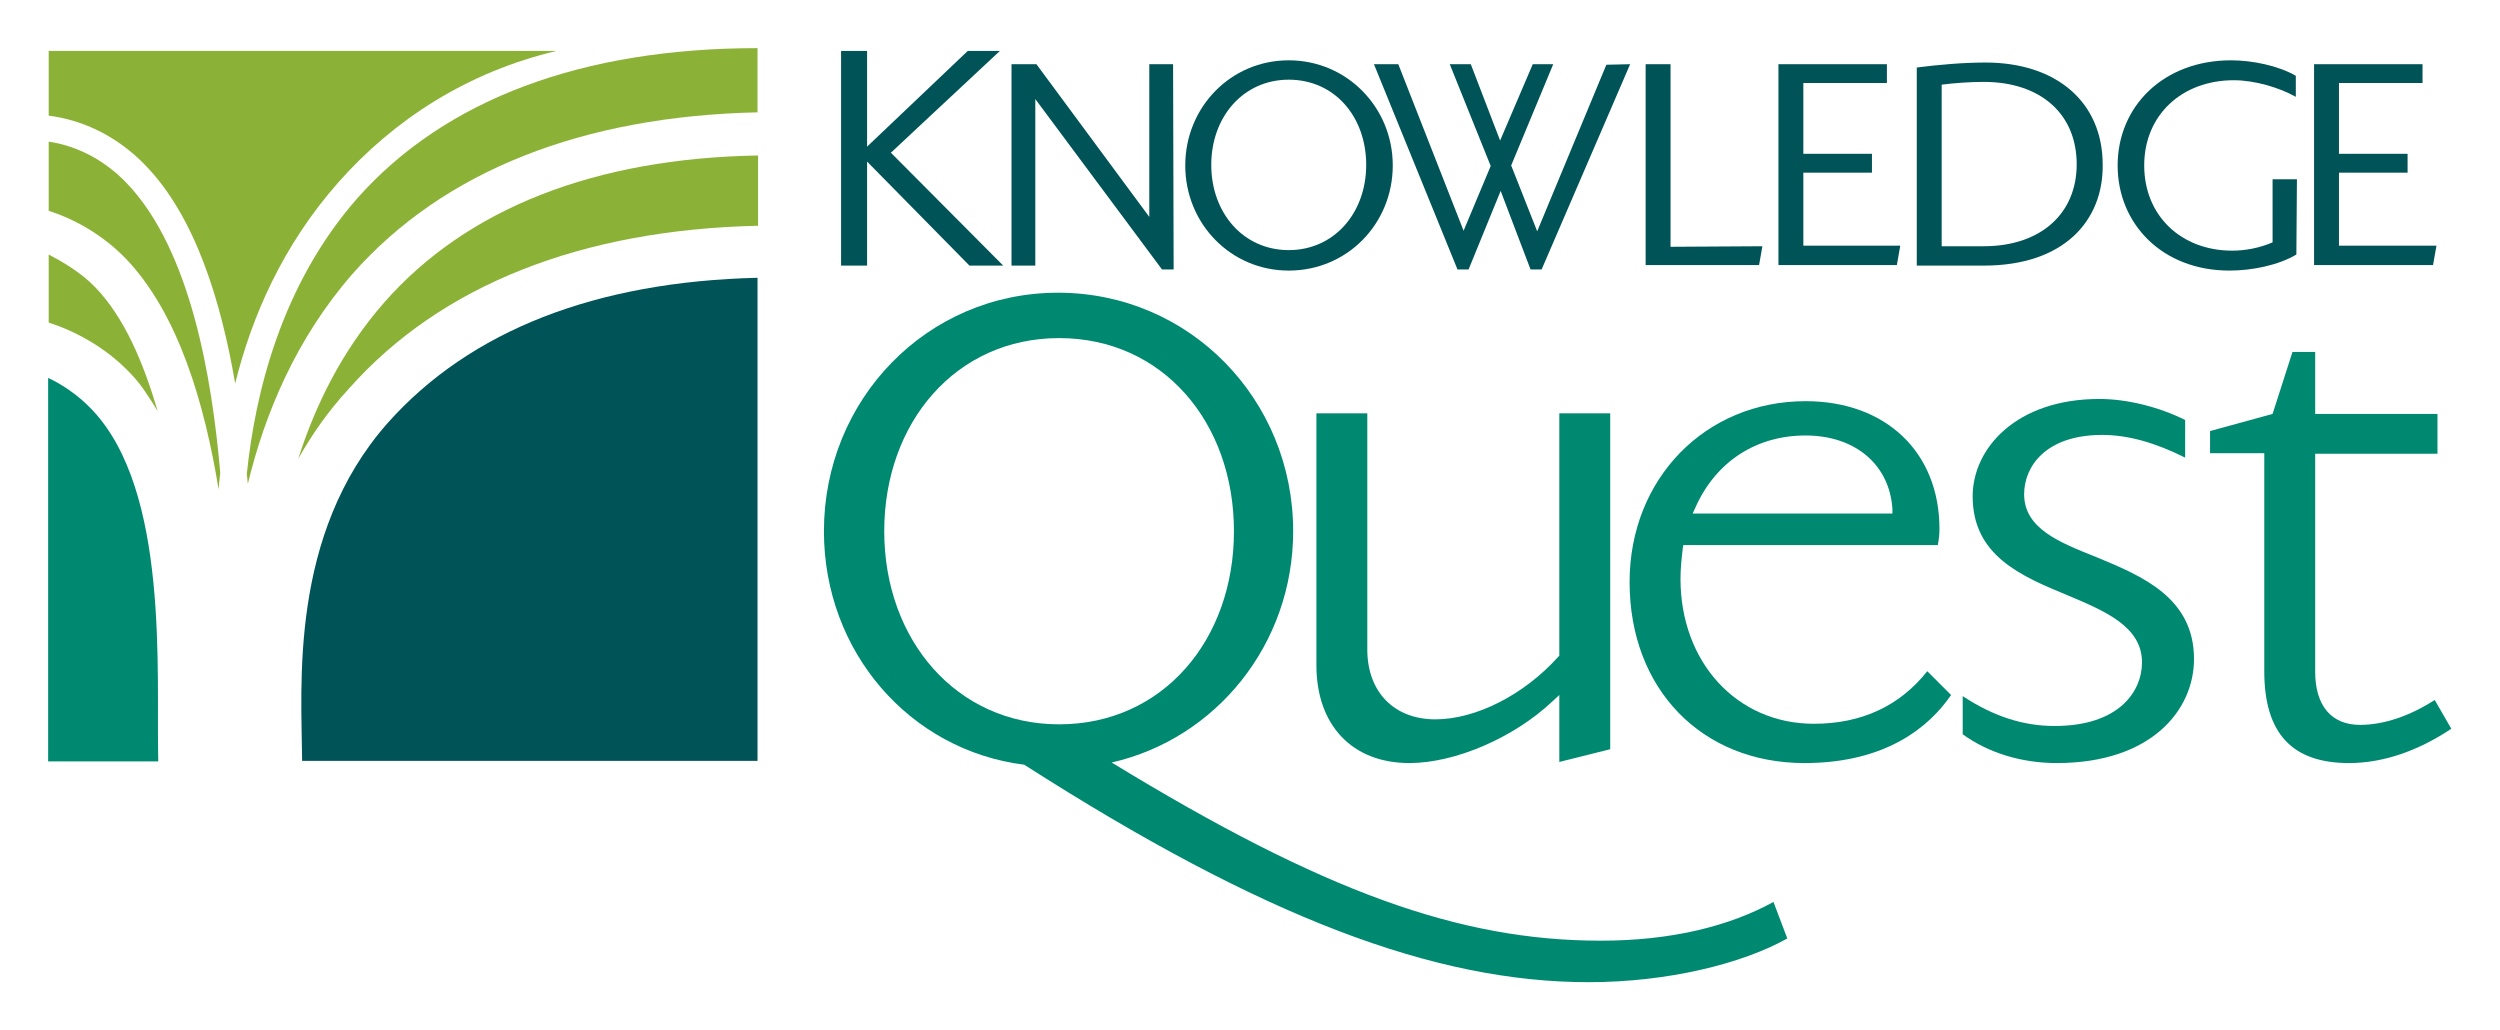 <?xml version="1.0" encoding="utf-8"?>
<!-- Generator: Adobe Illustrator 22.0.1, SVG Export Plug-In . SVG Version: 6.00 Build 0)  -->
<svg version="1.1" id="Capa_1" xmlns="http://www.w3.org/2000/svg" xmlns:xlink="http://www.w3.org/1999/xlink" x="0px" y="0px"
	 viewBox="0 0 451.8 186.2" style="enable-background:new 0 0 451.8 186.2;" xml:space="preserve">
<style type="text/css">
	.st0{fill:#FFFFFF;}
	.st1{fill:#8BB236;}
	.st2{fill:#008971;}
	.st3{fill:#005457;}
</style>
<rect class="st0" width="451.8" height="186.2"/>
<g>
	<g>
		<g>
			<g>
				<path class="st1" d="M39.5,88.4c0.1-1,0.2-2,0.3-3c-1.5-17.3-5.4-40.3-16.9-52.3c-4.2-4.4-9.3-6.8-14.1-7.5v12.5
					c4.7,1.5,9.7,4.3,13.9,8.6C32.3,56.7,37,73.1,39.5,88.4z"/>
				<path class="st1" d="M42.5,69.3c3-12.1,8.6-25,18.7-36.4C71.2,21.6,84.5,13,100.6,9.2H8.8v11.7c6.3,0.8,12.5,3.8,17.5,9
					C35.4,39.3,40,54.7,42.5,69.3z"/>
				<path class="st1" d="M28.5,74.3c-2.6-8.8-6-16.9-11.3-22.4c-2.6-2.7-6.1-4.7-8.4-5.9v12.3c4.7,1.5,10.2,4.4,14.6,9
					C25.4,69.3,26.9,71.7,28.5,74.3z"/>
				<path class="st1" d="M64.6,35.8c-13.8,15.7-18.5,35.3-20,49.9c0.1,0.5,0.1,1.2,0.2,1.7c3-12.4,8.6-26.1,18.9-37.9
					c16.5-18.7,41.7-28.5,73.2-29.2V8.7C105.3,8.7,80.5,17.9,64.6,35.8z"/>
				<path class="st1" d="M69.4,54.7C61.8,63.4,57,73.2,53.9,82.9c2.5-4.4,5.4-8.6,9.1-12.6c16.7-18.9,42.3-28.8,74-29.5V28.1
					C107.6,28.6,84.4,37.6,69.4,54.7z"/>
				<path class="st2" d="M8.7,68.3v69.3h19.9c-0.4-15.9,2.1-49-12.1-63.7C14,71.3,11.1,69.4,8.7,68.3z"/>
				<path class="st3" d="M70.1,76.4c-17.9,20.2-15.6,47.5-15.5,61.1h82.3V50.2C107.7,50.9,85,59.7,70.1,76.4z"/>
			</g>
		</g>
	</g>
	<g>
		<path class="st3" d="M181.3,48h-6.1l-18.5-18.8V48H152V9.2h4.7v17.3l18.2-17.3h5.8L161,27.6L181.3,48z"/>
		<path class="st3" d="M212.1,48.7H210l-22.9-30.8V48h-4.3V11.6h4.5l20.4,27.6V11.6h4.3L212.1,48.7L212.1,48.7z"/>
		<path class="st3" d="M232.9,48.9c-10.5,0-18.7-8.5-18.7-19s8.2-19,18.7-19s18.8,8.5,18.8,19S243.5,48.9,232.9,48.9z M232.9,14.4
			c-8.2,0-14,6.7-14,15.4s5.8,15.4,14,15.4c8.2,0,14-6.7,14-15.4S241.2,14.4,232.9,14.4z"/>
		<path class="st3" d="M294.6,11.6l-16,37.1h-2l-5.4-14.2l-5.8,14.2h-2l-15.1-37.1h4.4l11.8,30.1l4.9-11.7L262,11.6h3.8l5.3,13.8
			l5.9-13.8h3.7l-7.6,18.3l4.7,11.9l12.5-30.1L294.6,11.6L294.6,11.6z"/>
		<path class="st3" d="M318.5,44.5l-0.6,3.4h-20.5V11.6h4.5v33L318.5,44.5L318.5,44.5z"/>
		<path class="st3" d="M343.4,44.5l-0.6,3.4h-21.4V11.6H341v3.4h-15.1v12.8h12.4v3.4h-12.4v13.2H343.4z"/>
		<path class="st3" d="M358.5,48h-12.1V12.2c3.9-0.5,8.4-0.9,12.4-0.9c12.8,0,21.2,7.1,21.2,18.5C380.1,39.8,373.1,48,358.5,48z
			 M358.5,14.8c-2.4,0-5.3,0.2-7.6,0.5v29.2h7.6c10.3,0,16.8-5.9,16.8-14.8C375.3,20.6,368.8,14.8,358.5,14.8z"/>
		<path class="st3" d="M415,46c-3.2,1.9-7.9,2.9-12.1,2.9c-12.1,0-20.2-8.4-20.2-19c0-10.7,8.3-19,20.5-19c3.9,0,8.6,1,11.7,2.8v3.8
			c-3-1.7-7.5-3-11.2-3c-9.4,0-16.2,6.3-16.2,15.4s6.7,15.4,15.9,15.4c2.4,0,5-0.5,7.3-1.5V32.4h4.4L415,46L415,46z"/>
		<path class="st3" d="M440.3,44.5l-0.6,3.4h-21.5V11.6h19.6v3.4h-15.1v12.8h12.4v3.4h-12.4v13.2H440.3z"/>
	</g>
	<g>
		<g>
			<path class="st2" d="M254.7,137.9c-10.3,0-16.8-6.8-16.8-17.7V74.7h9.2v42.7c0,7.6,4.8,12.6,12.3,12.6c7.3,0,16-4.4,22.2-11.3
				l0.2-0.2V74.7h9.2v60.7l-9.2,2.3v-12.1l-1.3,1.2C273.6,133.3,263,137.9,254.7,137.9z"/>
		</g>
		<g>
			<path class="st2" d="M326.1,137.9c-18.6,0-31.6-13.4-31.6-32.7c0-18.7,13.7-32.7,31.8-32.7c14.5,0,24.2,9.2,24.2,23.1
				c0,0.9-0.1,1.9-0.3,2.9h-46l-0.1,0.7c-0.2,1.7-0.4,3.5-0.4,5.4c0,15.1,10.2,26.2,24.1,26.2c8.6,0,15.5-3.2,20.5-9.5l4.3,4.3
				C348.7,131.3,340.9,137.9,326.1,137.9z M326.3,78.7c-8.9,0-16.2,4.7-19.9,13l-0.5,1.1H342v-0.8C341.5,84,335.3,78.7,326.3,78.7z"
				/>
		</g>
		<g>
			<path class="st2" d="M371.7,137.9c-6.3,0-12.3-1.8-17-5.2v-6.9c5.6,3.7,11,5.4,16.6,5.4c11.6,0,15.8-6.2,15.8-11.5
				c0-6.4-6.5-9.2-13.4-12.1c-8.5-3.5-17.2-7.2-17.2-17.9c0-8.7,7.9-17.6,22.9-17.6c5.1,0,10.9,1.5,15.5,3.8v6.8
				c-5.4-2.7-10.3-4.1-15-4.1c-10.3,0-14.1,5.8-14.1,10.7c0,6.2,6.3,8.7,13.1,11.4c8.2,3.4,17.6,7.3,17.6,18.4
				C396.5,128.4,388.7,137.9,371.7,137.9z"/>
		</g>
		<g>
			<path class="st2" d="M424.5,137.9c-10.3,0-15.3-5.4-15.3-16.6V81.9h-9.8v-4l11.3-3.1l3.6-11.2h4.1v11.2h22.1V82h-22.1v39.4
				c0,6.1,2.9,9.6,8.1,9.6c4.3,0,9-1.6,13.5-4.5l3,5.2C437,135.7,430.7,137.9,424.5,137.9z"/>
		</g>
		<g>
			<path class="st2" d="M323,169.6c-8.2,4.6-21.7,7.9-35.9,7.9c-27.9,0-58.9-11.7-102-39.3c-20.7-2.6-36.2-20.4-36.2-42.2
				c0-23.8,18.6-43.1,42.3-43.1c23.8,0,42.5,19.3,42.5,43.1c0,20.4-13.9,37.5-32.8,41.8c38.3,23.4,62.9,32.2,88.4,32.2
				c12.7,0,23.2-2.6,31.2-7L323,169.6z M191.4,61.1c-18.6,0-31.6,15.2-31.6,34.9s13.1,34.9,31.6,34.9c18.7,0,31.6-15.2,31.6-34.9
				S210.1,61.1,191.4,61.1z"/>
		</g>
	</g>
</g>
</svg>
